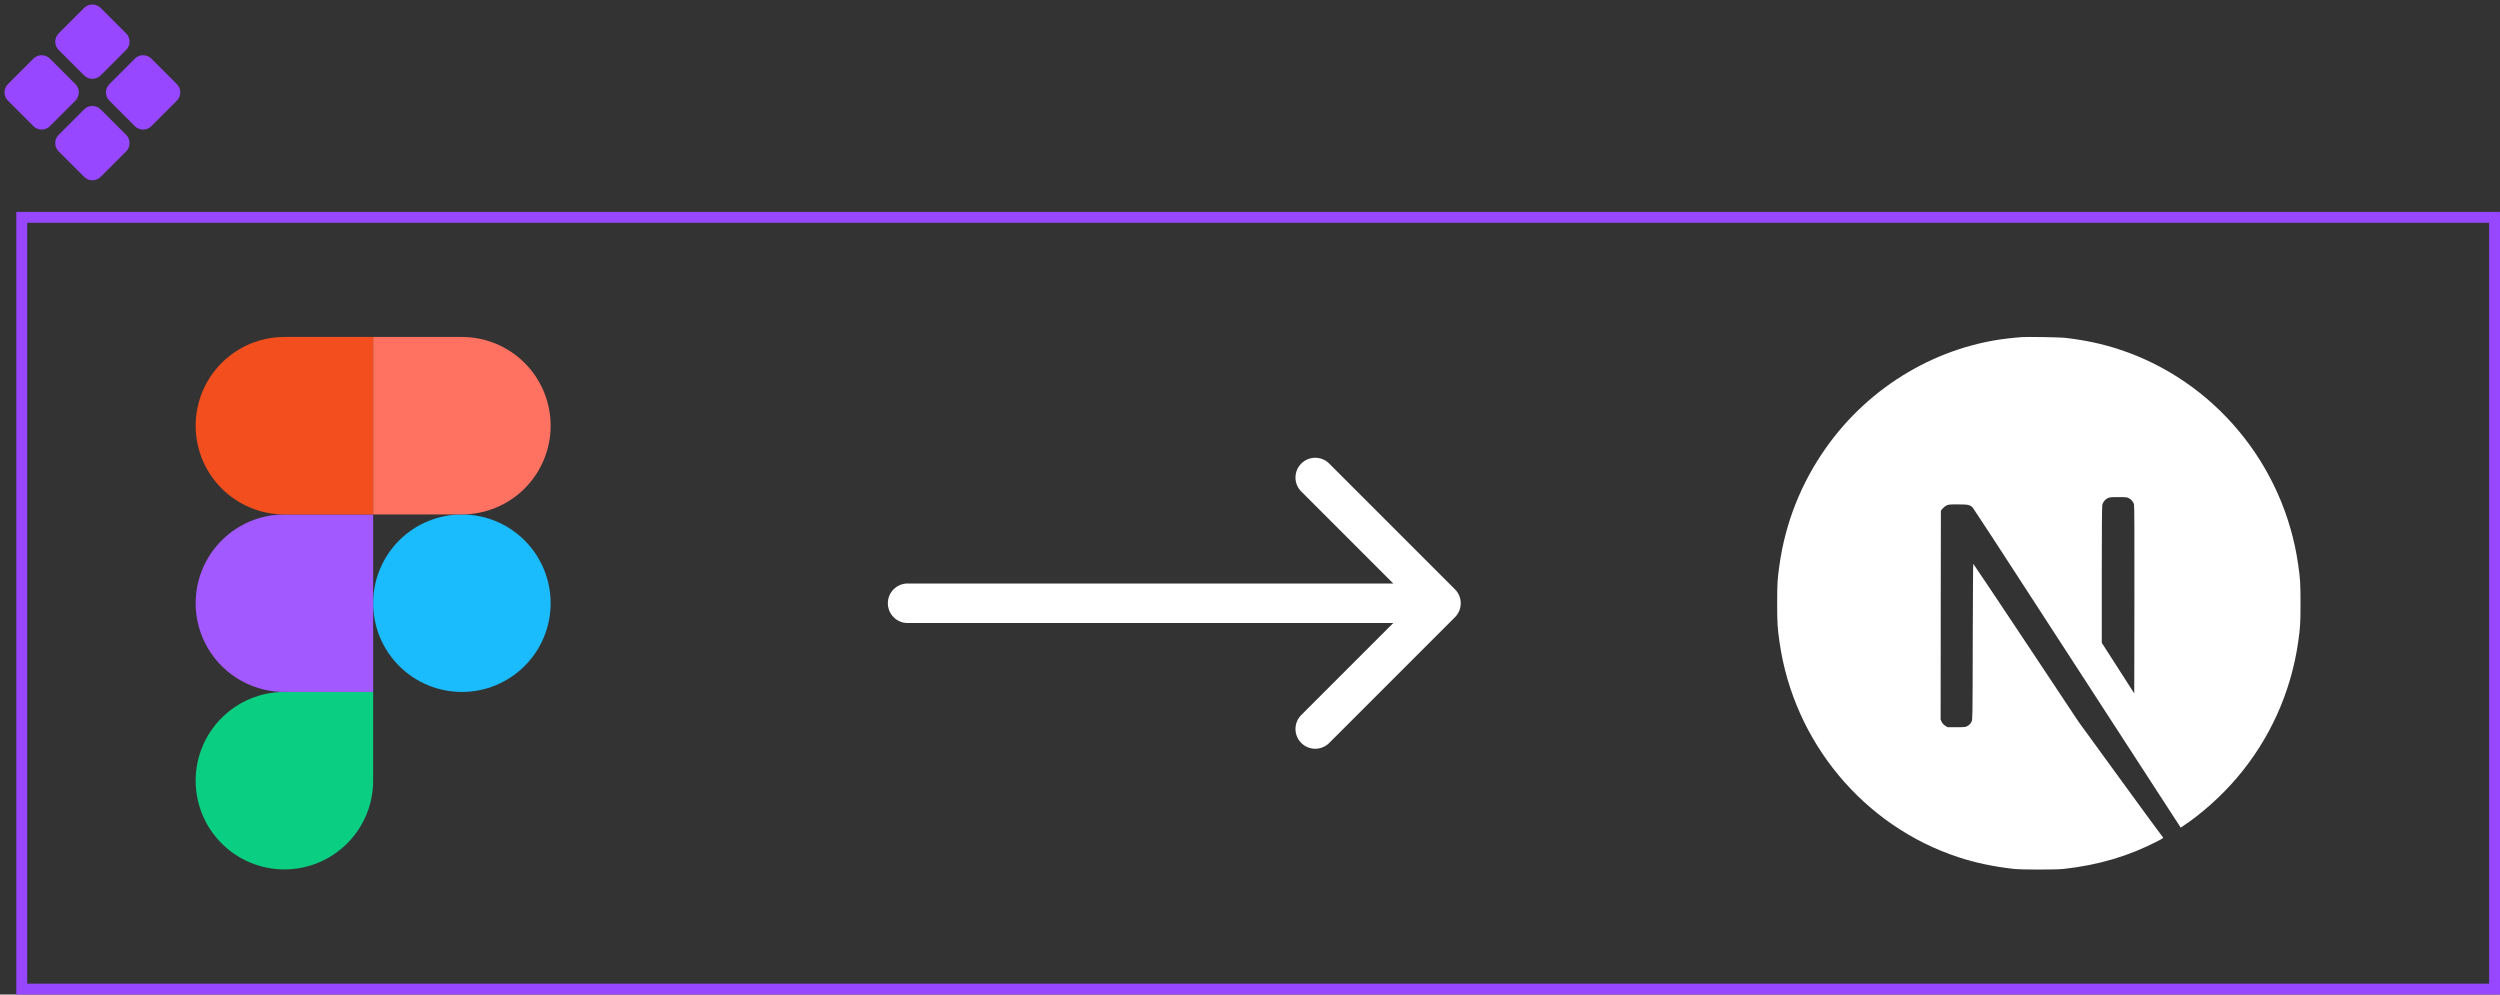<svg width="460" height="183" viewBox="0 0 460 183" fill="none" xmlns="http://www.w3.org/2000/svg">
<rect x="0" y="0" width="460" height="183" fill="#333333" stroke="none"/>
<path d="M167 107.365C164.992 107.365 163.365 108.992 163.365 111C163.365 113.008 164.992 114.635 167 114.635L167 107.365ZM267.71 113.571C269.13 112.151 269.13 109.849 267.71 108.429L244.575 85.295C243.156 83.875 240.854 83.875 239.434 85.295C238.015 86.715 238.015 89.016 239.434 90.436L259.998 111L239.434 131.564C238.015 132.984 238.015 135.286 239.434 136.705C240.854 138.125 243.156 138.125 244.575 136.705L267.71 113.571ZM167 114.635L265.14 114.635L265.14 107.365L167 107.365L167 114.635Z" fill="white"/>
<path d="M3 17L7.667 21.667L12.333 17L7.667 12.333L3 17Z" fill="#9747FF"/>
<path d="M21.667 17L26.333 21.667L31 17L26.333 12.333L21.667 17Z" fill="#9747FF"/>
<path d="M12.333 7.667L17 12.333L21.667 7.667L17 3L12.333 7.667Z" fill="#9747FF"/>
<path d="M12.333 26.333L17 31L21.667 26.333L17 21.667L12.333 26.333Z" fill="#9747FF"/>
<path d="M3 17L7.667 21.667L12.333 17L7.667 12.333L3 17Z" stroke="#9747FF" stroke-width="4.333" stroke-linecap="round" stroke-linejoin="round"/>
<path d="M21.667 17L26.333 21.667L31 17L26.333 12.333L21.667 17Z" stroke="#9747FF" stroke-width="4.333" stroke-linecap="round" stroke-linejoin="round"/>
<path d="M12.333 7.667L17 12.333L21.667 7.667L17 3L12.333 7.667Z" stroke="#9747FF" stroke-width="4.333" stroke-linecap="round" stroke-linejoin="round"/>
<path d="M12.333 26.333L17 31L21.667 26.333L17 21.667L12.333 26.333Z" stroke="#9747FF" stroke-width="4.333" stroke-linecap="round" stroke-linejoin="round"/>
<path d="M68.66 110.99C68.66 106.659 70.38 102.506 73.442 99.443C76.505 96.381 80.658 94.661 84.989 94.661C89.32 94.661 93.473 96.381 96.535 99.443C99.598 102.506 101.318 106.659 101.318 110.99C101.318 115.321 99.598 119.474 96.535 122.536C93.473 125.599 89.32 127.319 84.989 127.319C80.658 127.319 76.505 125.599 73.442 122.536C70.38 119.474 68.66 115.321 68.66 110.99Z" fill="#1ABCFE"/>
<path d="M36 143.644C36 139.313 37.721 135.16 40.783 132.098C43.845 129.035 47.999 127.315 52.33 127.315H68.659V143.644C68.659 147.975 66.938 152.128 63.876 155.191C60.814 158.253 56.66 159.973 52.33 159.973C47.999 159.973 43.845 158.253 40.783 155.191C37.721 152.128 36 147.975 36 143.644V143.644Z" fill="#0ACF83"/>
<path d="M68.66 62V94.659H84.989C89.32 94.659 93.473 92.938 96.535 89.876C99.598 86.813 101.318 82.66 101.318 78.329C101.318 73.999 99.598 69.845 96.535 66.783C93.473 63.72 89.32 62 84.989 62H68.66Z" fill="#FF7262"/>
<path d="M36 110.99C36 115.321 37.721 119.474 40.783 122.536C43.845 125.599 47.999 127.319 52.33 127.319H68.659V94.661H52.33C47.999 94.661 43.845 96.381 40.783 99.443C37.721 102.506 36 106.659 36 110.99V110.99Z" fill="#A259FF"/>
<path d="M36 78.329C36 82.66 37.72 86.813 40.783 89.876C43.845 92.938 47.998 94.659 52.329 94.659H68.658V62H52.329C47.998 62 43.845 63.72 40.783 66.783C37.72 69.845 36 73.999 36 78.329V78.329Z" fill="#F24E1E"/>
<rect x="4" y="40" width="455" height="142" stroke="#9747FF" stroke-width="2"/>
<path d="M371.994 62.026C371.787 62.045 371.128 62.113 370.535 62.16C356.858 63.415 344.047 70.925 335.933 82.466C331.415 88.884 328.525 96.163 327.433 103.874C327.047 106.565 327 107.36 327 111.01C327 114.659 327.047 115.454 327.433 118.145C330.05 136.545 342.917 152.005 360.369 157.732C363.494 158.757 366.789 159.456 370.535 159.878C371.994 160.041 378.301 160.041 379.76 159.878C386.227 159.15 391.705 157.522 397.108 154.715C397.937 154.284 398.097 154.169 397.984 154.073C397.908 154.016 394.378 149.198 390.143 143.375L382.443 132.791L372.794 118.26C367.485 110.272 363.118 103.74 363.08 103.74C363.043 103.73 363.005 110.186 362.986 118.069C362.958 131.871 362.948 132.427 362.779 132.752C362.534 133.222 362.346 133.413 361.951 133.624C361.649 133.777 361.386 133.806 359.964 133.806H358.336L357.903 133.528C357.621 133.346 357.413 133.107 357.272 132.829L357.075 132.398L357.093 113.193L357.122 93.979L357.413 93.606C357.564 93.405 357.884 93.146 358.11 93.022C358.496 92.83 358.647 92.811 360.275 92.811C362.195 92.811 362.515 92.888 363.014 93.443C363.155 93.596 368.38 101.604 374.63 111.249C380.88 120.894 389.427 134.064 393.625 140.53L401.25 152.282L401.636 152.024C405.053 149.763 408.667 146.545 411.529 143.193C417.619 136.076 421.544 127.398 422.862 118.145C423.248 115.454 423.295 114.659 423.295 111.01C423.295 107.36 423.248 106.565 422.862 103.874C420.245 85.474 407.378 70.015 389.926 64.287C386.848 63.272 383.572 62.572 379.901 62.151C378.998 62.055 372.776 61.95 371.994 62.026ZM391.705 91.662C392.157 91.891 392.524 92.332 392.656 92.792C392.731 93.041 392.75 98.366 392.731 110.368L392.703 127.589L389.719 122.934L386.726 118.279V105.761C386.726 97.667 386.763 93.117 386.82 92.897C386.97 92.361 387.3 91.939 387.752 91.69C388.138 91.489 388.279 91.47 389.757 91.47C391.15 91.47 391.395 91.489 391.705 91.662Z" fill="white"/>
</svg>

